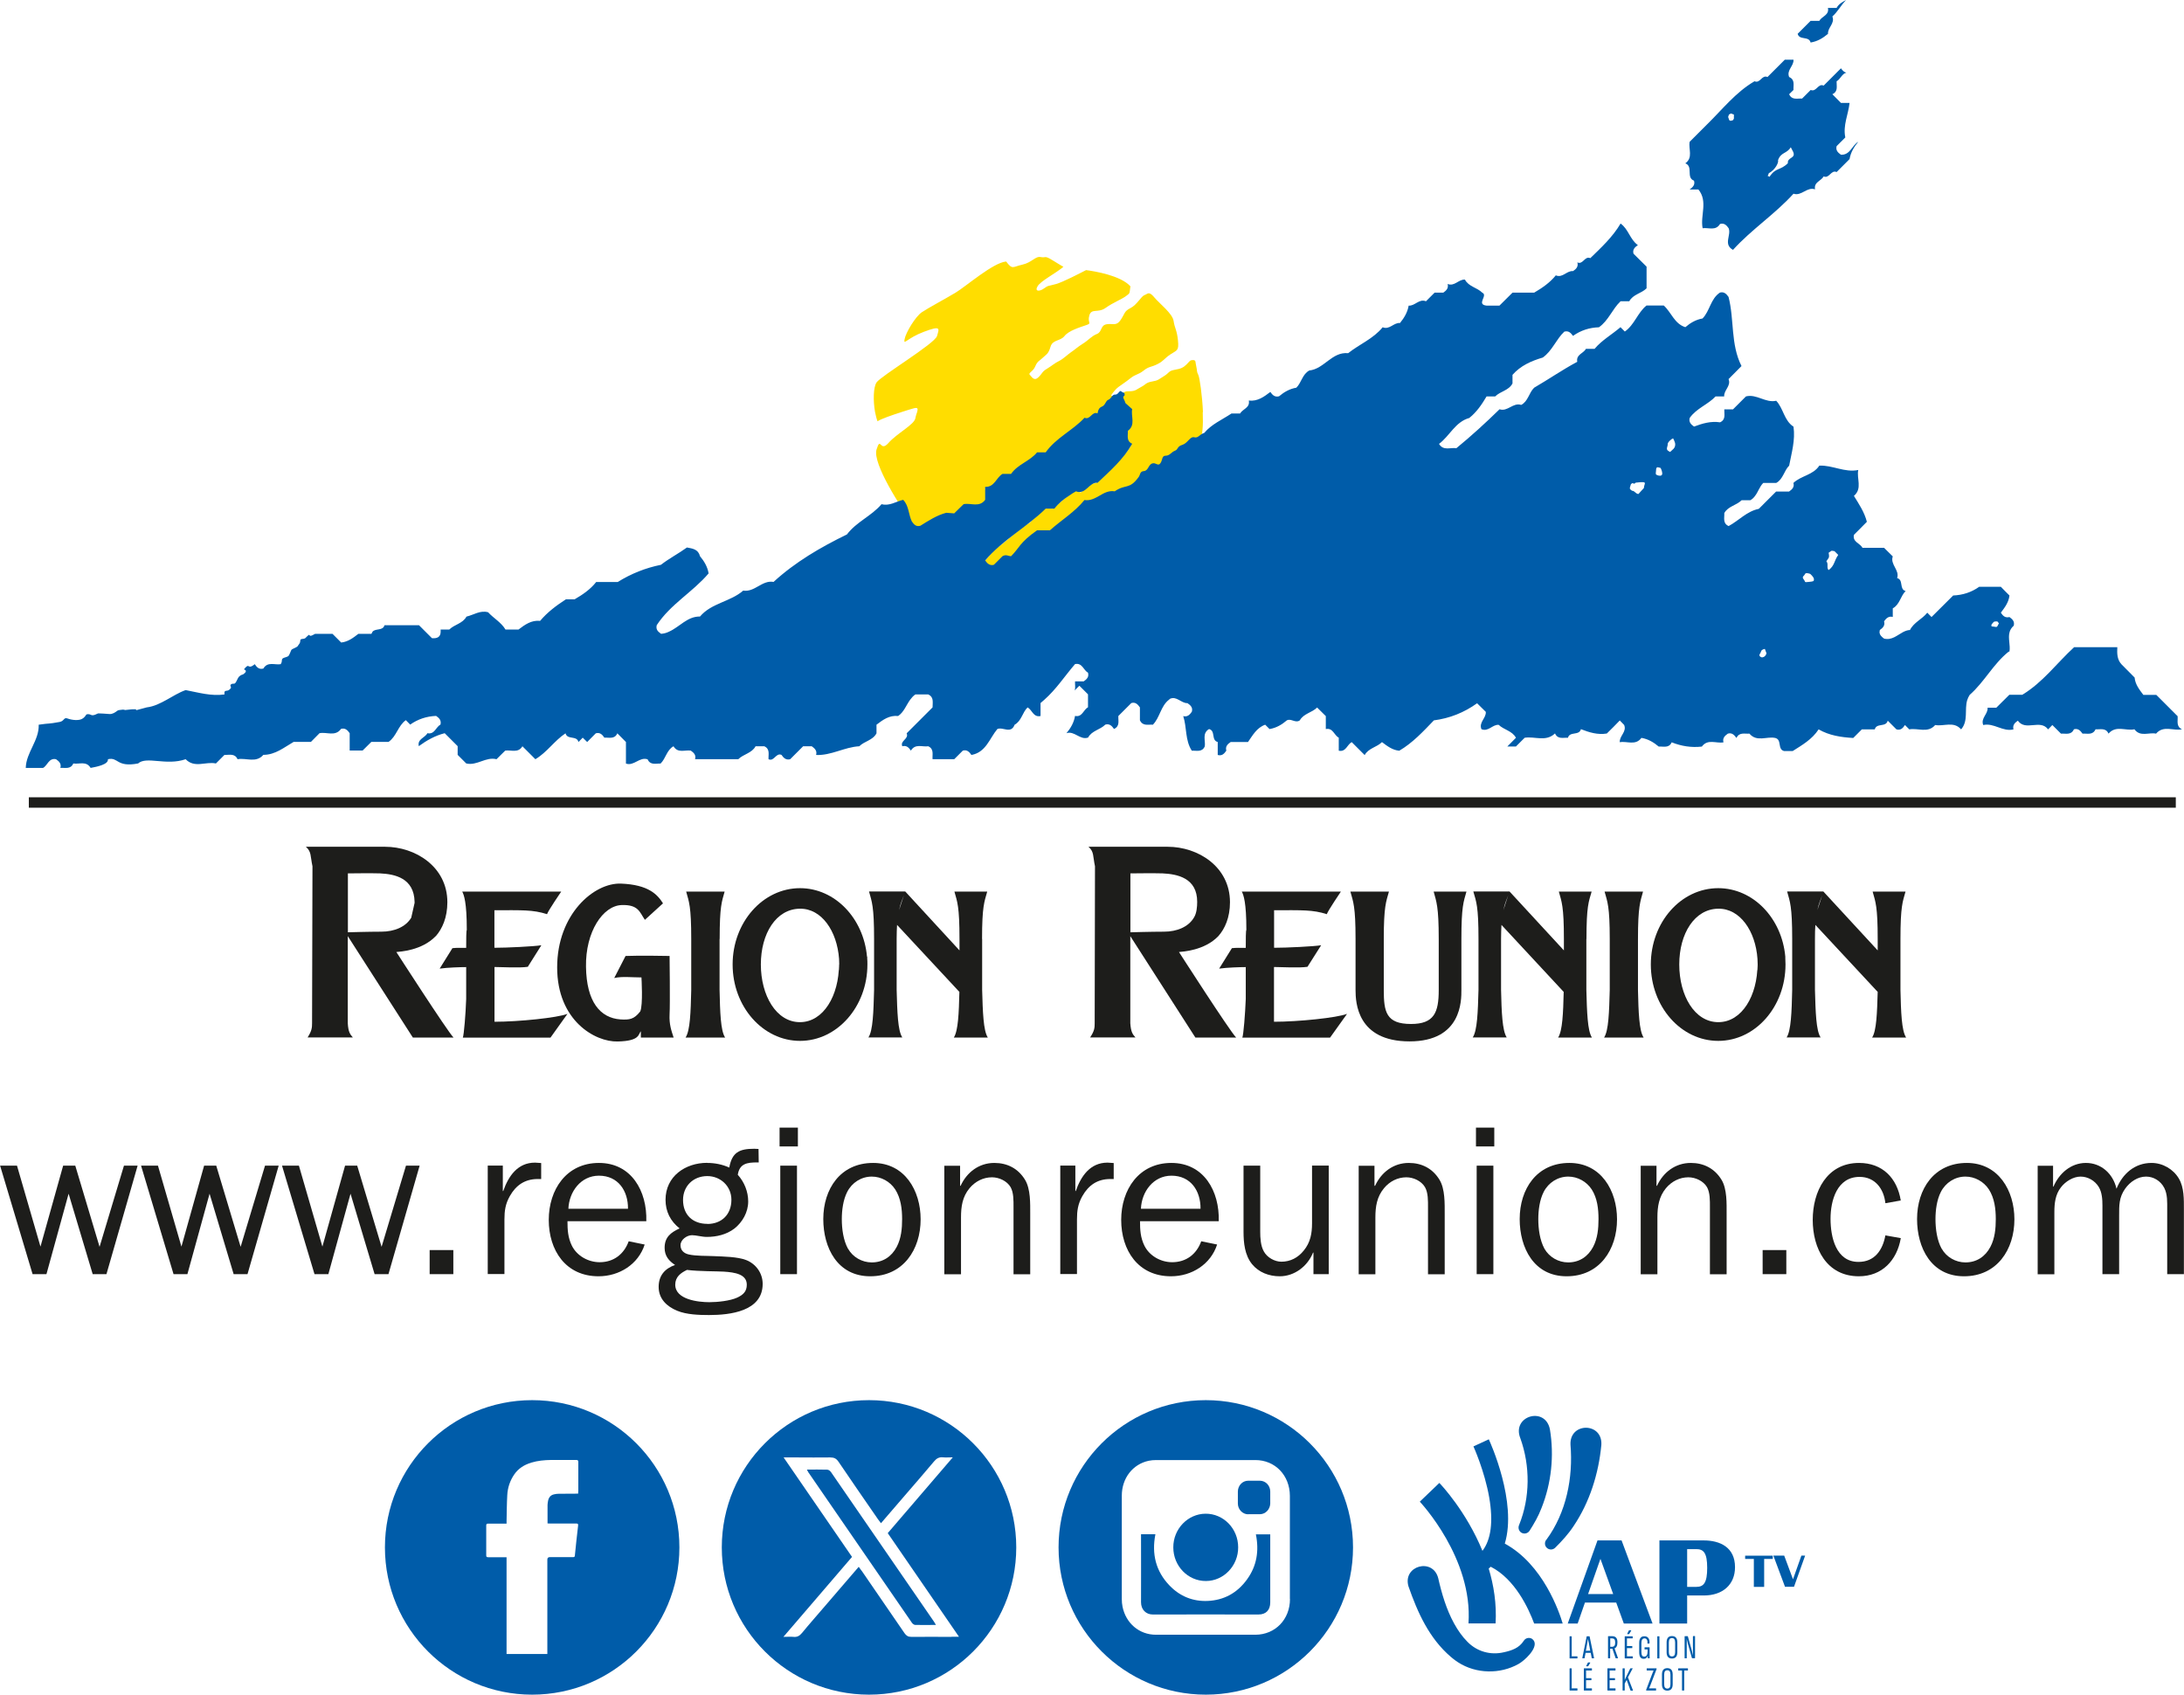 <?xml version="1.0" encoding="UTF-8"?>
<svg id="Calque_2" data-name="Calque 2" xmlns="http://www.w3.org/2000/svg" viewBox="0 0 215.83 167.45">
  <defs>
    <style>
      .cls-1 {
        fill: #fd0;
      }

      .cls-2 {
        fill: #1d1d1b;
      }

      .cls-3 {
        fill: #005ca9;
      }
    </style>
  </defs>
  <g id="Calque_1-2" data-name="Calque 1">
    <g>
      <path class="cls-1" d="M118.88,40.71c-.07-1.63-.33-3.4-.45-3.64-.21-.42-.1-.42-.21-.86-.11-.42,0-.63-.32-.63s-.32.11-.63.42c-.33.32-.54.43-1.18.54-.64.11-.53.31-1.07.63-.53.32-.53.42-1.18.53-.63.11-.63.32-1.06.53-.42.21-.53.43-1.17.43s-.32.11-.96.32c-.65.21-.86.11-.86.11,0,0,.32-.54.75-.86.43-.32.64-.43,1.18-.86.53-.42.74-.32,1.28-.74.54-.44.75-.33,1.38-.65.64-.32.64-.53,1.28-.96.64-.43.86-.32.75-1.39-.11-1.06-.32-1.17-.43-1.91-.11-.75-1.39-1.71-1.92-2.35-.53-.64-.64-.32-.96-.21-.32.11-.74.96-1.38,1.28-.64.32-.54.53-.97,1.17-.43.64-.75.33-1.39.43-.64.11-.42.75-.96.96-.54.21-.86.64-1.39.96-.53.33-.85.64-1.18.85-.32.22-.75.65-1.17.86-.43.21-.65.43-1.17.75-.54.32-.43.42-.86.85-.43.42-.64,0-.85-.22-.22-.21.32-.32.53-.86.22-.53.43-.53.75-.85.32-.32.53-.32.75-1.06.21-.75.96-.54,1.39-1.08.42-.53,1.49-.85,2.13-1.07.64-.21.1-.21.32-.96.21-.74.85-.21,1.6-.74.75-.54,1.6-.85,2.03-1.18.43-.32.32-.21.43-.96-.97-1.07-3.53-1.49-4.38-1.6-.64.32-2.24,1.17-2.99,1.38-.74.21-.74.11-1.17.43-.43.32-.96.32-.63-.22.31-.53,1.81-1.28,2.55-1.92,0,0-.21-.1-1.07-.64-.85-.53-.64-.21-1.17-.32-.54-.11-.85.53-1.82.75-.96.21-.96.54-1.6-.31-1.28.1-3.95,2.45-5.02,3.09-1.07.64-2.67,1.49-3.31,1.92-.64.43-1.6,2.03-1.71,2.68-.11.63.22-.11,1.92-.75,1.71-.64,1.5-.32,1.29.42-.21.75-5.55,3.95-5.98,4.59-.32.49-.34,1.81-.15,2.9.07.35.15.68.25.94.29-.22,1.48-.63,2.45-.94.44-.14.84-.27,1.08-.33.47-.14.47.02.39.33-.05.16-.14.39-.18.63-.1.64-1.82,1.49-2.67,2.46-.85.96-.74-.74-1.17.64-.42,1.38,2.45,5.82,3.63,7.41,0,0,.35.43.64.27.29-.15,2.67-1.28,2.67-1.28.11-.05.61.16.8.03.18-.14.95-.88.95-.88l1.39.03c.13,0,.53-.2.83-.53.29-.32-.48-1.42-.03-1.2.45.21,1.63-1.17,1.63-1.28,0-.11.85.24.96-.02.1-.27,2.48-2.06,2.61-2.08.13-.03.48-.09.7-.05.16.02,3.84-3.5,3.94-3.26.11.24.83-.56.83-.56.14-.11.32.13.43-.08l.12-.23c.13-.23.18-.23.33-.44.18-.27,1.04-1.06,1.14-1.12.11-.05.83-.24.74.14-.08.37.94,1.31.83,1.33l-.03.09c-.03.28.08,1.19.03,1.38-.05.22-.45.28-.45.51-.03,1.31.32,1.14.45,1.37.14.21-1.97,2.48-3.31,3.68-.12.1-.43.11-.62.18-.18.08-.88.72-.95.78-.23.15-.27-.17-.59-.11-.32.05-2.03,1.57-2.14,1.71-.11.13-.72-.06-.9.05-.19.11-1.39,1.28-1.39,1.28,0,0,0,.11-.39.27-.41.16-2.4,2-2.72,2.15-.33.17-1.44,1.47-1.44,1.47.24.64.91.56.97.56.18,0,.9-.83.9-.93l.89.02c.08-.27,1.86-2.05,2.11-2.21.23-.16.42-.3.42-.3,0,0,.8.17,1.2,0,.61-.26,3.47-3.01,3.47-3.01,0,0,.05.13.67-.08.61-.21,1.25-.57,1.65-.72.4-.16.48.13.72-.08.25-.21.88-.48,1.28-.55.4-.08.96-.73.96-.73.08-.13.24-.29.34-.58.11-.29.43-.13.48-.21.05-.08.43-.38.48-.56.06-.19.75.08.88,0l.48-.8c.02-.1.45-.16.67-.3.21-.13.82-.63,1.07-.8.24-.16.4-.16.61-.34.21-.19.24-.17.45-.33.22-.16.38.11.51,0,.33-.26.39-1.46.34-2.76h0Z"/>
      <g>
        <path class="cls-3" d="M198.58,64.38c.11-.62-.16-1.31.01-1.91.06-.23.19-.45.41-.64.12-.42-.13-.65-.42-.86-.42.11-.65-.12-.85-.43.38-.51.78-1.02.85-1.7-.29-.28-.57-.57-.85-.86h-2.14c-.77.55-1.63.82-2.57.86-.71.71-1.42,1.42-2.14,2.13l-.42-.43c-.5.64-1.33.95-1.71,1.71-.25.01-.48.1-.69.21-.58.31-1.11.83-1.87.64-.23-.17-.44-.35-.45-.64l.03-.21c.29-.2.54-.44.42-.86.21-.29.45-.54.86-.43v-.85c.69-.37.76-1.21,1.27-1.71-.66-.17-.18-1.11-.84-1.28.27-.79-.71-1.34-.43-2.14-.29-.28-.58-.57-.86-.85h-2.13c-.25-.46-1-.57-.85-1.28.43-.42.85-.86,1.28-1.29-.24-.95-.78-1.75-1.28-2.56.86-.73.25-1.72.43-2.56-1.34.28-2.54-.49-3.85-.43-.61.94-1.81.99-2.56,1.71.12.41-.13.64-.43.85h-1.28l-.43.43c-.43.43-.85.86-1.28,1.28-1.19.24-1.97,1.16-2.98,1.7-.61-.27-.4-.82-.43-1.28.37-.68,1.2-.76,1.71-1.27h.86c.2-.11.35-.26.47-.43.31-.4.45-.92.81-1.28h1.28c.69-.37.77-1.21,1.28-1.71.24-1.27.62-2.52.43-3.85-.94-.61-.99-1.8-1.71-2.56-1.05.24-1.94-.7-2.99-.43-.43.43-.85.85-1.28,1.28h-.86c-.02.47.18,1.01-.42,1.28-.9-.14-1.74.11-2.57.42-.29-.2-.54-.44-.43-.85.66-.95,1.8-1.32,2.56-2.13h.85c-.05-.62.71-1.04.43-1.71.43-.43.85-.85,1.28-1.29-1.09-2.15-.7-4.58-1.28-6.83-.21-.3-.45-.54-.85-.43-.93.61-.99,1.81-1.72,2.56-.65.11-1.2.43-1.7.86-1.08-.34-1.38-1.46-2.13-2.14h-1.71c-.88.71-1.19,1.91-2.14,2.57l-.43-.43c-.84.73-1.83,1.27-2.56,2.14h-.85c-.24.45-1,.56-.86,1.28-1.46.78-2.83,1.73-4.26,2.56-.52.5-.59,1.34-1.28,1.7-.8-.27-1.34.7-2.14.43-1.37,1.34-2.78,2.63-4.27,3.85-.58-.1-1.28.29-1.71-.43,1.06-.79,1.6-2.17,2.99-2.56.73-.58,1.24-1.34,1.71-2.13h.85c.51-.51,1.34-.58,1.71-1.28v-.85c.8-.91,1.85-1.37,2.99-1.71.94-.66,1.32-1.8,2.13-2.56.42-.12.65.13.86.42.77-.55,1.63-.82,2.56-.85.95-.66,1.32-1.8,2.14-2.57h.86c.37-.69,1.2-.77,1.71-1.28v-2.14c-.43-.43-.86-.85-1.29-1.28-.12-.41.13-.64.43-.85-.78-.54-.93-1.59-1.71-2.13-.78,1.33-1.9,2.36-2.99,3.42-.56-.25-.72.68-1.28.42.12.41-.12.66-.43.86-.62-.06-1.03.71-1.7.42-.59.73-1.34,1.24-2.14,1.71h-2.14c-.43.43-.85.85-1.29,1.28h-1.27c-1.07-.12.18-1.01-.43-1.28-.51-.51-1.34-.59-1.71-1.29-.62-.05-1.03.71-1.71.43.11.42-.13.65-.43.86h-.86c-.28.28-.57.57-.85.85-.68-.28-1.09.48-1.71.43-.11.65-.44,1.21-.86,1.72-.62-.06-1.03.7-1.71.42-.92,1.13-2.29,1.67-3.41,2.56-1.6-.16-2.37,1.56-3.84,1.71-.69.37-.77,1.2-1.28,1.7-.66.11-1.21.43-1.71.85-.42.11-.65-.13-.86-.43-.63.48-1.26.95-2.13.85.15.72-.61.83-.86,1.28h-.85c-.93.62-1.98,1.06-2.69,1.92-.48.14-.59.54-.99.43-.41-.11-.65.59-1.18.75-.54.16-.38.45-.73.58-.35.13-.51.49-.91.49s-.29.4-.52.74c-.24.35-.46-.11-.83.03-.37.14-.37.72-.81.75-.42.03-.34.39-.53.61-.91,1.25-1.26.64-2.35,1.39-.57-.1-1.04.16-1.5.43-.46.26-.92.52-1.49.43-.96,1.19-2.28,1.98-3.41,2.99h-1.27c-1.77,1.25-1.71,1.7-2.57,2.56-.28,0-.48-.21-.85,0-.28.29-.57.57-.85.85-.41.11-.65-.13-.86-.43,1.72-2.03,4.1-3.28,5.98-5.12h.86c.41-.53.91-.93,1.45-1.28.22-.16.45-.3.68-.43.98.38,1.28-.92,2.14-.85,1.25-1.18,2.55-2.32,3.42-3.85-.61-.27-.4-.81-.43-1.28.8-.58.28-1.43.43-2.14-.29-.28-.39-.33-.67-.6-.11-.43-.37-.55-.08-.76.03-.35-.13-.21-.32-.39-.19-.19-.29.34-.61.31-.32-.02-.37.4-.67.51-.29.1-.29.56-.67.69-.37.14-.4.66-.4.66-.56-.24-.72.68-1.29.43-1.17,1.26-2.82,1.98-3.84,3.42h-.85c-.72.88-1.92,1.18-2.57,2.13h-.85c-.62.36-.78,1.32-1.71,1.28v1.28c-.58.79-1.42.28-2.13.43-.43.43-.51.48-.93.91l-.78-.06c-.94.24-1.75.78-2.56,1.28-.41.13-.64-.12-.85-.43-.33-.69-.28-1.53-.85-2.13-.71.16-1.35.64-2.14.43-.99,1.17-2.49,1.75-3.42,2.99-2.61,1.27-5.1,2.72-7.25,4.69-1.14-.2-1.86,1.04-3,.86-1.27,1.11-3.14,1.22-4.27,2.56-1.26-.02-2.02,1.04-3.07,1.5-.24.12-.5.19-.78.21l-.26-.21c-.16-.16-.24-.36-.17-.64,1.35-2.07,3.56-3.27,5.13-5.12-.11-.66-.44-1.21-.86-1.71-.16-.68-.74-.75-1.28-.85-.83.6-1.76,1.08-2.57,1.71-1.52.31-2.94.87-4.27,1.7h-2.13c-.58.74-1.34,1.25-2.13,1.71h-.86c-.94.61-1.83,1.27-2.55,2.13-.87-.09-1.51.38-2.14.86h-1.28c-.43-.72-1.17-1.11-1.72-1.71-.78-.22-1.42.26-2.14.43-.37.69-1.19.77-1.7,1.28h-.85v.21c0,.5-.31.69-.86.64-.21-.21-.43-.43-.64-.64-.21-.21-.43-.43-.64-.64h-3.41c-.15.57-.88.29-1.18.64l-.11.21h-1.29c-.51.4-1.03.79-1.7.86-.28-.29-.57-.57-.86-.86h-1.71c-.95.56-.22-.34-.98.43,0,0-.03.05-.32.08-.29.03-.07.24-.29.51-.21.26-.05.19-.43.38-.38.19-.29.08-.46.49-.16.4-.21.34-.58.47-.38.13-.11.3-.35.64-.58.1-1.28-.29-1.71.43-.41.12-.65-.12-.85-.43-.77.63-.46-.26-1.07.51,0,0,.34.1.11.34-.25.25-.22.12-.46.27-.24.16-.24.3-.42.62-.18.32-.24.1-.48.24-.24.13.13.29-.13.48-.26.33-.62-.04-.54.53-1.32.19-2.57-.19-3.84-.43-.66.23-1.26.62-1.88.96-.62.34-1.24.66-1.97.75-2.24.61.16-.03-2.13.26-.16-.07-.32-.03-.56,0-.24.02-.22.13-.56.3-.34.16-.4.08-1.07.05-.67-.02-.37-.05-.77.11-.4.15-.4-.05-.69-.05s-.13.1-.5.4c-.37.29-1.12.18-1.53.03-.4-.16-.32.26-.8.34-1.26.23-.83.09-2.06.27.05,1.57-1.24,2.73-1.28,4.27h1.71c.45-.24.56-1.01,1.28-.86.3.21.55.44.43.86.46-.04,1.01.17,1.28-.44.58.1,1.28-.28,1.71.44.65-.12,1.78-.35,1.71-.86,1.05-.24.82.83,2.98.42.83-.75,2.78.25,4.7-.42.89.92,2,.2,2.99.42.28-.28.57-.57.85-.85.47.03,1.01-.18,1.29.43.85-.16,1.82.41,2.55-.43,1.18,0,2.05-.74,2.99-1.28h1.71c.28-.29.56-.57.85-.86.71-.15,1.55.37,2.13-.43.41-.11.64.13.85.43v1.71h1.28c.29-.29.57-.57.86-.85h1.7c.79-.54.93-1.59,1.71-2.15l.43.44c.76-.54,1.62-.82,2.56-.86.3.21.54.44.43.86-.46.24-.57,1-1.29.85-.24.46-1.01.57-.85,1.28.78-.57,1.61-1.04,2.56-1.28.43.43.86.85,1.28,1.28v.86c.28.28.57.57.85.85,1.06.25,1.94-.69,2.99-.42.29-.28.57-.57.86-.85.58-.09,1.28.28,1.7-.43.43.43.85.86,1.28,1.28,1.14-.67,1.88-1.83,2.98-2.56.17.67,1.11.19,1.28.86l.42-.43.44.43c.28-.29.56-.57.85-.86.42-.12.65.14.85.43.46-.03,1.01.18,1.28-.43.28.29.57.57.85.86v2.13c.79.28,1.34-.69,2.14-.42.27.61.82.4,1.28.42.52-.5.6-1.33,1.28-1.71.43.72,1.12.34,1.71.43.29.21.54.43.42.85h4.27c.51-.51,1.34-.59,1.71-1.28h.86c.6.27.39.82.42,1.28.56.26.73-.67,1.28-.43.21.3.44.54.86.43.42-.43.85-.85,1.28-1.28h.85c.3.21.55.45.43.86,1.49.07,2.8-.78,4.27-.86.51-.51,1.33-.58,1.7-1.28v-.85c.64-.49,1.27-.95,2.14-.86.57-.39.79-1.06,1.18-1.6.15-.2.31-.39.52-.53h1.28c.28.13.38.32.42.53.04.24,0,.51,0,.75-.85.85-1.71,1.71-2.56,2.56.25.56-.68.73-.43,1.28.42-.11.64.13.85.43.43-.72,1.13-.34,1.71-.43.6.27.39.82.43,1.28h2.14c.28-.28.56-.57.85-.85.41-.12.65.13.85.43,1.44-.26,1.79-1.64,2.56-2.56.54-.25,1.34.53,1.71-.43.69-.38.76-1.21,1.28-1.71.45.24.56,1.01,1.28.85v-1.28l.38-.33c1.17-1.03,2.02-2.35,3.03-3.52.72-.15.83.61,1.28.85.12.43-.13.65-.43.86h-.85c-.02.3.06.63-.04.9.16-.16.3-.32.47-.47.28.28.56.57.85.85v1.28c-.46.24-.57,1.01-1.28.85-.11.66-.43,1.21-.85,1.71.79-.27,1.34.71,2.14.43.37-.69,1.2-.77,1.7-1.28.42-.12.65.13.86.43.61-.28.4-.82.43-1.28.43-.43.85-.85,1.28-1.28.41-.12.64.13.85.43v1.27c.28.61.81.4,1.28.44.7-.71.77-1.83,1.58-2.46l.13-.11c.32-.13.58-.03.84.11.29.15.55.34.87.33.31.21.55.44.43.85-.21.3-.44.54-.85.43.37,1.11.17,2.38.85,3.42.47-.03,1.01.18,1.28-.43.09-.57-.29-1.28.42-1.71.67.16.19,1.11.86,1.28v1.28c.42.12.65-.13.85-.43-.12-.41.13-.65.43-.85h1.71c.47-.67.86-1.41,1.7-1.71l.43.43c.66-.11,1.21-.43,1.71-.86.43-.22.85.31,1.28,0,.38-.68,1.21-.76,1.71-1.27.29.28.57.57.86.85v1.28c.71-.15.82.62,1.28.85v1.29c.71.15.83-.61,1.28-.85.43.42.86.85,1.28,1.28.38-.69,1.2-.77,1.71-1.28.52.39,1.03.79,1.71.85,1.33-.78,2.36-1.9,3.42-3,1.56-.2,2.99-.77,4.27-1.69.29.28.57.56.86.85.05.62-.71,1.03-.43,1.71.67.29,1.09-.47,1.7-.43.52.5,1.34.59,1.71,1.28-.28.29-.56.57-.85.86h.85c.29-.29.57-.56.86-.86.99-.17,2.09.44,3-.43.27.61.81.4,1.28.43.17-.66,1.11-.18,1.28-.85.82.32,1.66.58,2.56.43.44-.43.86-.85,1.28-1.29l.43.44c.29.67-.48,1.09-.43,1.71.71-.14,1.55.37,2.14-.43.66.11,1.21.44,1.71.86.47-.03,1.01.18,1.28-.42.96.38,1.95.54,2.98.42.59-.8,1.43-.28,2.14-.42-.12-.41.13-.65.43-.86.41-.12.64.14.85.43.28-.6.81-.39,1.28-.43.74.87,1.72.24,2.56.43.67.17.19,1.11.86,1.29h.86c.95-.6,1.92-1.16,2.56-2.14,1.06.61,2.23.78,3.42.85.29-.28.57-.56.85-.85h1.28c.16-.66,1.11-.18,1.28-.86.28.29.57.57.86.86.41.12.64-.12.84-.43l.43.43c.86-.16,1.83.41,2.56-.43.85.16,1.83-.41,2.56.43.73-.83.32-1.94.6-2.88.06-.19.14-.36.25-.53,1.45-1.27,2.33-3.06,3.85-4.27h0ZM196.82,61.69l.18-.21c.06-.08.19-.08.38-.08l.16.19-.16.3c-.11.13-.21.02-.42.02s-.18-.08-.14-.22h0ZM164.8,43.9c0-.21.38-.53.54-.59,0,0,.21.38.21.59s-.05.38-.32.59c-.26.21-.1.21-.37.06-.26-.16-.05-.43-.05-.64h0ZM163.63,46.68c.05-.22,0-.16.05-.38.05-.21.21-.11.43-.06,0,0,.16.32.16.54,0,.21-.16.26-.37.21-.21-.05-.31-.11-.26-.31h0ZM161.17,47.85c.28-.29.2.12.48-.16,1.27-.14.84.01.8.54-.28.28-.25.29-.53.58-.28,0-.36-.32-.64-.32-.31-.21-.22-.23-.11-.64h0ZM178.36,56.76c.05-.16.21-.16.52-.06,0,0,.38.31.38.54,0,.21-.05.21-.53.26-.49.06-.27,0-.49-.26-.21-.27.06-.33.11-.48h0ZM180.71,54.62c.31-.19.18-.24.58-.16l.37.37c-.42.59-.34,1.05-.95,1.5-.23-.23.01-.63-.22-.86.19-.36.34-.28.22-.85h0ZM174.57,64.55s-.05.26-.27.36q-.21.11-.37-.05c-.16-.16.05-.27.1-.49.06-.21.38-.25.38-.25l.16.43h0Z"/>
        <path class="cls-3" d="M178.94,4.2c.66-.11,1.21-.43,1.71-.86-.05-.61.71-1.03.43-1.71.53-.47.86-1.13,1.36-1.63-.36.19-.73.39-.94.78h-.86c.16.72-.61.83-.85,1.28h-.86c-.42.43-.85.86-1.28,1.28.17.67,1.11.19,1.28.86h0Z"/>
        <path class="cls-3" d="M167.41,17.86c.12.41-.13.64-.43.86h.86c.97,1.19.17,2.57.42,3.83.59-.08,1.29.29,1.72-.42.41-.12.65.13.85.42.28.69-.56,1.59.43,2.14,1.83-2.02,4.14-3.52,5.98-5.55.79.27,1.33-.71,2.13-.43-.14-.72.61-.83.85-1.28.56.25.73-.68,1.28-.43.43-.43.86-.85,1.28-1.28.11-.66.44-1.21.86-1.71-.63.36-.79,1.32-1.71,1.28-.3-.21-.54-.44-.43-.85.29-.29.57-.57.86-.86-.25-1.19.3-2.28.42-3.41h-.85c-.29-.29-.57-.57-.85-.86.6-.27.4-.82.42-1.28.38-.2.52-.74.96-.85-.23-.05-.38-.22-.53-.43-.57.57-1.14,1.13-1.71,1.71-.55-.26-.72.67-1.28.43-.28.28-.57.57-.85.85-.47-.03-1.01.18-1.28-.43l.43-.42c-.03-.47.18-1.01-.43-1.28-.28-.68.48-1.09.43-1.71h-.86c-.57.57-1.15,1.14-1.71,1.71-.56-.25-.72.67-1.28.42-1.87,1.09-3.18,2.79-4.7,4.27-.57.57-1.14,1.14-1.71,1.71-.14.71.37,1.55-.43,2.13.81.31.05,1.4.85,1.71h0ZM174.78,17.13c.69-.37,1.01-1.09.93-1.3.29-.82.86-.62,1.26-1.28l.24.46c.28.67-.59.5-.53,1.12-.75.74-1.2.4-1.81,1.34-.3-.21-.2.09-.08-.33h0ZM170.86,11.32l.19-.11.3.11v.39c-.08.17-.08.19-.3.22-.21.03-.19-.22-.27-.37l.08-.24h0Z"/>
        <path class="cls-3" d="M215.22,70.79c-.71-.71-1.41-1.42-2.13-2.13h-1.28c-.39-.52-.8-1.03-.86-1.71-.43-.44-.85-.86-1.28-1.29-.46-.48-.46-1.09-.43-1.71h-4.27c-1.71,1.57-3.09,3.48-5.12,4.7h-1.28c-.44.43-.85.85-1.29,1.28h-.86c.06.62-.7,1.03-.43,1.71,1.05-.24,1.94.7,2.99.43-.11-.42.13-.65.43-.86.77,1.08,2.21-.19,2.99.86l.42-.43c.29.28.58.57.85.85.46-.03,1.01.18,1.28-.43.41-.11.64.13.85.43.47-.03,1.01.18,1.29-.43.46.04,1.01-.18,1.28.43.74-.86,1.71-.24,2.56-.43.58.79,1.43.28,2.14.43.73-.86,1.72-.24,2.56-.43-.6-.28-.39-.82-.43-1.28h0Z"/>
      </g>
      <polygon class="cls-2" points="215.02 79.81 2.85 79.81 2.85 78.78 215.02 78.78 215.02 79.81 215.02 79.81"/>
      <path class="cls-2" d="M188.37,102.52c-.45-.67-.51-2.52-.56-4.7v-5.04c0-3.24.22-3.68.5-4.68h-3.25c.28,1.01.5,1.45.5,4.68v1.13l-5.37-5.82h-3.58c.28,1.01.5,1.45.5,4.68v5.04c-.05,2.18-.11,4.03-.55,4.7h3.36c-.45-.67-.5-2.52-.56-4.7v-5.04c0-.53.01-.98.04-1.38l6.16,6.62c-.06,2.09-.12,3.85-.55,4.51h3.36ZM180.08,88.45l-.48,1.48c.14-.67.33-1.06.48-1.48h0Z"/>
      <path class="cls-2" d="M176.43,94.53c-.34-3.81-3.18-6.77-6.63-6.77-3.68,0-6.66,3.37-6.66,7.54s2.98,7.55,6.66,7.55,6.65-3.38,6.65-7.55c0-.19-.01-.42-.02-.61v-.16h0ZM173.68,95.3c0,3.05-1.52,5.7-3.87,5.7s-3.86-2.64-3.86-5.7,1.52-5.49,3.86-5.51c2.14-.03,3.68,2.2,3.87,4.96.06,1.15,0,1.57,0,.55h0Z"/>
      <path class="cls-2" d="M161.87,92.78c0-3.24.23-3.68.5-4.68h-3.8c.28,1.01.51,1.45.51,4.68v5.04c-.06,2.18-.11,4.03-.56,4.7h3.91c-.45-.67-.51-2.52-.56-4.7v-5.04h0Z"/>
      <path class="cls-2" d="M156.78,92.78c0-3.24.22-3.68.51-4.68h-3.24c.28,1.01.5,1.45.5,4.68v1.13l-5.37-5.82h-3.58c.29,1.01.51,1.45.51,4.68v5.04c-.06,2.18-.12,4.03-.57,4.7h3.36c-.44-.67-.51-2.52-.56-4.7v-5.04c0-.53.02-.98.04-1.38l6.15,6.62c-.05,2.09-.12,3.85-.55,4.51h3.34c-.44-.67-.49-2.52-.55-4.7v-5.04h0ZM149.05,88.45l-.48,1.48c.14-.67.33-1.06.48-1.48h0Z"/>
      <path class="cls-2" d="M142.18,92.78v5.04c0,2.24-.46,3.36-2.74,3.36-2.46,0-2.69-1.2-2.69-3.36v-5.04c0-3.24.23-3.68.51-4.68h-3.81c.28,1.01.51,1.45.51,4.68v5.04c0,1.25.16,5.08,5.34,5.08s5.12-4.08,5.12-5.08v-5.04c0-3.24.22-3.68.5-4.68h-3.24c.27,1.01.5,1.45.5,4.68h0Z"/>
      <path class="cls-2" d="M125.91,95.55c.67,0,2.49.11,3.3-.02l1.35-2.13c-.73.12-3.41.25-4.65.25v-3.71c2.75,0,3.81-.06,5.21.39.11-.34,1.39-2.23,1.39-2.23h-9.79c.17.32.45,1.06.45,3.75,0,.28-.06-.42-.06,1.81-.59,0-.95-.02-1.37.03l-1.26,2.02c.78-.11,2.1-.15,2.63-.15,0,2.92,0,3.16,0,3.16-.06,1.46-.22,3.53-.34,3.81h8.67l1.68-2.35c-1.01.39-4.81.78-7.22.78v-5.4h0Z"/>
      <path class="cls-2" d="M120.4,92.5c.64-.72,1.15-1.83,1.15-3.35,0-3.53-3.18-5.48-6.15-5.48h-7.83c.56.5.42.89.64,1.93l-.03,15.51c0,.45-.02.75-.45,1.4h4.48c-.28-.31-.45-.53-.51-1.4v-8.61l6.43,10.02h4.03c-.62-.62-5.65-8.45-5.65-8.45.33-.04,2.51-.13,3.89-1.57h0ZM111.71,92.12v-5.82s2.46-.03,3.19,0c1.45.07,3.41.45,3.41,2.81,0,.49-.05,1.14-.33,1.57-.54.9-1.65,1.38-2.96,1.38-1.24,0-3.3.06-3.3.06h0Z"/>
      <path class="cls-2" d="M97.05,92.78c0-3.24.23-3.68.51-4.68h-3.24c.28,1.01.5,1.45.5,4.68v1.13l-5.36-5.82h-3.58c.28,1.01.5,1.45.5,4.68v5.04c-.06,2.18-.11,4.03-.56,4.7h3.35c-.45-.67-.5-2.52-.56-4.7v-5.04c0-.53.02-.98.04-1.38l6.16,6.62c-.05,2.09-.12,3.85-.55,4.51h3.36c-.44-.67-.5-2.52-.56-4.7v-5.04h0ZM89.33,88.45l-.48,1.48c.14-.67.33-1.06.48-1.48h0Z"/>
      <path class="cls-2" d="M85.68,94.53c-.34-3.81-3.18-6.77-6.62-6.77-3.67,0-6.66,3.37-6.66,7.54s2.99,7.55,6.66,7.55,6.66-3.38,6.66-7.55c0-.19,0-.42-.02-.61v-.16h0ZM82.91,95.3c0,3.05-1.52,5.7-3.86,5.7s-3.86-2.64-3.86-5.7,1.51-5.49,3.86-5.51c2.14-.03,3.67,2.2,3.87,4.96.05,1.15,0,1.57,0,.55h0Z"/>
      <path class="cls-2" d="M71.12,92.78c0-3.24.21-3.68.49-4.68h-3.8c.28,1.01.5,1.45.5,4.68v5.04c-.05,2.18-.11,4.03-.56,4.7h3.91c-.45-.67-.5-2.52-.55-4.7v-5.04h0Z"/>
      <path class="cls-2" d="M66.19,94.46s-3.07-.06-4.37,0l-1.12,2.18c.73-.18,1.79-.06,2.69-.06,0,0,.17,2.74-.12,3.36-.62.79-1.06.84-1.95.79-2.01-.14-3.36-1.74-3.41-5.2-.06-3.47,1.68-6.04,3.52-6.1,1.68-.06,1.79.73,2.3,1.46l1.79-1.63c-.56-.89-1.45-1.84-4.14-1.95-2.68-.11-6.32,3.02-6.32,8.28s3.75,7.38,5.98,7.32c2.23-.05,2.02-.72,2.29-1.01v.62h3.24c-.22-.67-.45-1.29-.4-2.29.06-1.01,0-5.77,0-5.77h0Z"/>
      <path class="cls-2" d="M48.86,95.55c.67,0,2.49.11,3.3-.02l1.34-2.13c-.73.12-3.41.25-4.64.25v-3.71c2.74,0,3.8-.06,5.2.39.11-.34,1.4-2.23,1.4-2.23h-9.78c.17.32.45,1.06.45,3.75,0,.28-.06-.42-.06,1.81-.58,0-.94-.02-1.36.03l-1.26,2.02c.78-.11,2.1-.15,2.62-.15,0,2.92,0,3.16,0,3.16-.05,1.46-.22,3.53-.33,3.81h8.66l1.68-2.35c-1.01.39-4.81.78-7.21.78v-5.4h0Z"/>
      <path class="cls-2" d="M43.07,92.5c.63-.72,1.14-1.83,1.14-3.35,0-3.53-3.19-5.48-6.15-5.48h-7.83c.56.5.43.89.65,1.93l-.04,15.51c0,.45-.03.75-.44,1.4h4.47c-.27-.31-.45-.53-.5-1.4v-8.61l6.43,10.02h4.02c-.61-.62-5.65-8.45-5.65-8.45.34-.04,2.51-.13,3.89-1.57h0ZM34.38,92.12v-5.82s2.46-.03,3.18,0c1.46.07,3.36.46,3.41,2.81v.11s-.33,1.46-.33,1.46c-.54.9-1.65,1.38-2.96,1.38-1.24,0-3.29.06-3.29.06h0Z"/>
    </g>
    <g>
      <g>
        <path class="cls-2" d="M10.51,125.9h-1.35l-2.38-7.95-2.19,7.95h-1.37l-3.21-10.72h1.67l2.32,8,2.24-8h1.2l2.4,8.02,2.41-8.02h1.35l-3.08,10.72Z"/>
        <path class="cls-2" d="M24.44,125.9h-1.35l-2.38-7.95-2.19,7.95h-1.37l-3.21-10.72h1.67l2.32,8,2.24-8h1.2l2.41,8.02,2.41-8.02h1.35l-3.08,10.72Z"/>
        <path class="cls-2" d="M38.37,125.9h-1.35l-2.38-7.95-2.19,7.95h-1.37l-3.21-10.72h1.67l2.32,8,2.24-8h1.2l2.41,8.02,2.41-8.02h1.35l-3.08,10.72Z"/>
      </g>
      <g>
        <path class="cls-2" d="M44.8,125.9h-2.34v-2.38h2.34v2.38Z"/>
        <path class="cls-2" d="M49.69,115.18v2.51h.04c.51-1.46,1.41-2.81,3.14-2.81l.61.04v1.58h-.34c-1.27,0-2.15.61-2.76,1.69-.44.78-.53,1.46-.53,2.3v5.4h-1.65v-10.72h1.48Z"/>
        <path class="cls-2" d="M63.71,122.97c-.63,1.96-2.51,3.14-4.56,3.14-3.25,0-4.92-2.57-4.92-5.57s1.75-5.63,4.96-5.63,4.77,2.79,4.68,5.76h-7.79c0,.84.04,1.62.44,2.43.51,1.01,1.63,1.62,2.74,1.62,1.39,0,2.41-.8,2.87-2.07l1.56.32ZM62.06,119.44c.02-1.77-.97-3.27-2.87-3.27-1.79,0-2.95,1.58-3.02,3.27h5.89Z"/>
        <path class="cls-2" d="M69.9,114.91c.74,0,1.5.15,2.17.46.27-1.52,1.01-1.86,2.47-1.86l.42.02.02,1.33h-.17c-.97,0-1.73.11-1.9,1.22.65.72,1.03,1.67,1.03,2.64,0,1.06-.57,2.05-1.37,2.68-.78.59-1.75.82-2.72.82-.49,0-1.05-.17-1.46-.17-.51,0-1.14.44-1.14.99,0,.51.34.8.8.91.74.17,1.77.13,2.53.17.93.04,2.3.06,3.14.38.99.38,1.65,1.31,1.65,2.36,0,2.72-3.23,3.08-5.3,3.08-.99,0-2.22-.04-3.14-.42-1.03-.42-1.84-1.18-1.84-2.36,0-1.12.61-1.81,1.62-2.17-.61-.4-1.03-.89-1.03-1.69,0-1.06.61-1.52,1.48-1.92-.91-.72-1.39-1.67-1.39-2.83,0-2.32,1.96-3.65,4.11-3.65ZM70.11,128.67c.8,0,2.05-.13,2.76-.46.59-.28.93-.61.93-1.27,0-1.03-1.16-1.22-2.28-1.29-.63-.04-2.47-.02-3.63-.17-.63.3-1.16.7-1.16,1.46,0,1.48,2.28,1.73,3.38,1.73ZM69.9,120.94c1.43,0,2.38-.95,2.38-2.39,0-1.35-1.08-2.34-2.38-2.34-1.39,0-2.4.99-2.4,2.36,0,1.46.95,2.36,2.4,2.36Z"/>
        <path class="cls-2" d="M78.85,113.28h-1.81v-1.86h1.81v1.86ZM78.76,125.9h-1.65v-10.72h1.65v10.72Z"/>
        <path class="cls-2" d="M86.28,114.91c3.14,0,4.7,2.74,4.7,5.57,0,3-1.73,5.63-4.98,5.63s-4.64-2.83-4.64-5.65c0-2.98,1.69-5.55,4.92-5.55ZM83.81,123.39c.46.82,1.37,1.35,2.34,1.35,1.1,0,1.96-.57,2.47-1.54.44-.84.53-1.81.53-2.74,0-1.01-.13-2.07-.68-2.93-.51-.78-1.39-1.27-2.32-1.27-1.03,0-1.96.59-2.43,1.52-.4.78-.53,1.81-.53,2.68,0,.97.15,2.09.61,2.93Z"/>
        <path class="cls-2" d="M94.89,117.17h.04c.61-1.33,1.81-2.26,3.33-2.26,1.29,0,2.36.55,3.04,1.67.55.91.51,2.34.51,3.4v5.93h-1.65v-6.63c0-.63.02-1.43-.29-1.98-.36-.61-1.14-.97-1.84-.97-.86,0-1.65.4-2.22,1.08-.7.84-.84,1.81-.84,2.89v5.61h-1.65v-10.72h1.56v1.98Z"/>
        <path class="cls-2" d="M106.27,115.18v2.51h.04c.51-1.46,1.41-2.81,3.14-2.81l.61.04v1.58h-.34c-1.27,0-2.15.61-2.76,1.69-.44.78-.53,1.46-.53,2.3v5.4h-1.65v-10.72h1.48Z"/>
        <path class="cls-2" d="M120.28,122.97c-.63,1.96-2.51,3.14-4.56,3.14-3.25,0-4.92-2.57-4.92-5.57s1.75-5.63,4.96-5.63,4.77,2.79,4.68,5.76h-7.78c0,.84.04,1.62.44,2.43.51,1.01,1.62,1.62,2.74,1.62,1.39,0,2.41-.8,2.87-2.07l1.56.32ZM118.64,119.44c.02-1.77-.97-3.27-2.87-3.27-1.79,0-2.95,1.58-3.02,3.27h5.89Z"/>
        <path class="cls-2" d="M131.3,125.9h-1.5v-2.13h-.04c-.53,1.33-1.82,2.34-3.29,2.34-1.06,0-2.07-.38-2.74-1.2-.72-.89-.84-2.11-.84-3.21v-6.52h1.65v6.52c0,.61.04,1.41.36,1.96.32.59,1.06,1.01,1.73,1.01.89,0,1.65-.4,2.21-1.1.66-.8.82-1.69.82-2.7v-5.7h1.65v10.72Z"/>
        <path class="cls-2" d="M135.85,117.17h.04c.61-1.33,1.81-2.26,3.33-2.26,1.29,0,2.36.55,3.04,1.67.55.91.51,2.34.51,3.4v5.93h-1.65v-6.63c0-.63.02-1.43-.3-1.98-.36-.61-1.14-.97-1.84-.97-.86,0-1.65.4-2.21,1.08-.7.84-.85,1.81-.85,2.89v5.61h-1.65v-10.72h1.56v1.98Z"/>
        <path class="cls-2" d="M147.67,113.28h-1.81v-1.86h1.81v1.86ZM147.58,125.9h-1.65v-10.72h1.65v10.72Z"/>
        <path class="cls-2" d="M155.09,114.91c3.14,0,4.71,2.74,4.71,5.57,0,3-1.73,5.63-4.98,5.63s-4.64-2.83-4.64-5.65c0-2.98,1.69-5.55,4.91-5.55ZM152.63,123.39c.47.82,1.37,1.35,2.34,1.35,1.1,0,1.96-.57,2.47-1.54.44-.84.53-1.81.53-2.74,0-1.01-.12-2.07-.67-2.93-.51-.78-1.39-1.27-2.32-1.27-1.03,0-1.96.59-2.43,1.52-.4.78-.53,1.81-.53,2.68,0,.97.15,2.09.61,2.93Z"/>
        <path class="cls-2" d="M163.71,117.17h.04c.61-1.33,1.81-2.26,3.34-2.26,1.28,0,2.36.55,3.04,1.67.55.91.5,2.34.5,3.4v5.93h-1.65v-6.63c0-.63.02-1.43-.29-1.98-.36-.61-1.14-.97-1.84-.97-.86,0-1.65.4-2.22,1.08-.69.84-.84,1.81-.84,2.89v5.61h-1.65v-10.72h1.56v1.98Z"/>
        <path class="cls-2" d="M176.53,125.9h-2.34v-2.38h2.34v2.38Z"/>
        <path class="cls-2" d="M187.84,122.36c-.38,2.17-1.84,3.75-4.14,3.75-3.19,0-4.56-2.76-4.56-5.57s1.39-5.63,4.58-5.63c2.32,0,3.76,1.5,4.12,3.71l-1.52.27c-.15-1.41-1.01-2.6-2.55-2.6-2.24,0-2.87,2.34-2.87,4.14s.53,4.26,2.76,4.26c1.6,0,2.39-1.16,2.66-2.62l1.52.27Z"/>
        <path class="cls-2" d="M194.36,114.91c3.14,0,4.71,2.74,4.71,5.57,0,3-1.73,5.63-4.98,5.63s-4.64-2.83-4.64-5.65c0-2.98,1.69-5.55,4.92-5.55ZM191.89,123.39c.46.82,1.37,1.35,2.34,1.35,1.1,0,1.96-.57,2.47-1.54.44-.84.53-1.81.53-2.74,0-1.01-.13-2.07-.68-2.93-.51-.78-1.39-1.27-2.32-1.27-1.03,0-1.96.59-2.43,1.52-.4.78-.53,1.81-.53,2.68,0,.97.15,2.09.61,2.93Z"/>
        <path class="cls-2" d="M202.89,115.18v2.07h.04c.55-1.29,1.71-2.34,3.21-2.34s2.68,1.06,3.02,2.55c.59-1.48,1.81-2.55,3.46-2.55,1.1,0,2.15.61,2.7,1.54.53.89.5,2.07.5,3.06v6.39h-1.65v-6.39c0-.72.04-1.48-.29-2.13-.36-.7-1.06-1.12-1.8-1.12-.82,0-1.58.51-2.07,1.2-.61.87-.59,1.65-.59,2.66v5.78h-1.65v-6.79c0-.59-.04-1.29-.36-1.82-.38-.63-1.08-1.03-1.8-1.03s-1.5.48-1.94,1.06c-.55.7-.65,1.56-.65,2.45v6.14h-1.65v-10.72h1.5Z"/>
      </g>
    </g>
    <g>
      <g>
        <path class="cls-3" d="M123.34,149.62c.4,0,.79,0,1.18,0,.55-.01.99-.48,1.01-1.05,0-.2,0-.4,0-.6s0-.4,0-.6c-.01-.59-.45-1.05-1.02-1.06-.39,0-.77,0-1.16,0-.56,0-1.01.47-1.02,1.06,0,.4,0,.8,0,1.21.01.57.46,1.04,1.01,1.05Z"/>
        <path class="cls-3" d="M119.17,156.22c1.76,0,3.2-1.51,3.19-3.33,0-1.85-1.45-3.33-3.22-3.32-1.76.01-3.2,1.51-3.19,3.33,0,1.84,1.45,3.33,3.22,3.32Z"/>
        <path class="cls-3" d="M119.16,138.35c-8.04,0-14.55,6.52-14.55,14.55s6.52,14.55,14.55,14.55,14.55-6.52,14.55-14.55-6.52-14.55-14.55-14.55ZM127.48,158c0,2.02-1.46,3.52-3.41,3.53-1.64,0-3.28,0-4.92,0s-3.28,0-4.92,0c-1.64,0-2.97-1.13-3.3-2.78-.05-.24-.07-.5-.07-.75,0-3.4,0-6.8,0-10.21,0-1.72,1.07-3.11,2.66-3.45.24-.05.49-.07.74-.07,3.27,0,6.54,0,9.8,0,1.95,0,3.4,1.51,3.41,3.53,0,3.4,0,6.8,0,10.21Z"/>
        <path class="cls-3" d="M123.23,156.07c-.97,1.34-2.28,2.05-3.89,2.12-1.45.06-2.73-.45-3.76-1.52-1.36-1.41-1.78-3.12-1.4-5.07h-1.42v.22c0,2.17.01,4.33,0,6.5,0,.73.49,1.21,1.16,1.21,3.48-.01,6.96,0,10.45,0,.74,0,1.16-.44,1.16-1.2,0-2.16,0-4.33,0-6.49v-.23h-1.42c.33,1.63.09,3.13-.88,4.46Z"/>
      </g>
      <path class="cls-3" d="M52.59,138.35c-8.04,0-14.55,6.52-14.55,14.55s6.51,14.55,14.55,14.55,14.55-6.52,14.55-14.55-6.51-14.55-14.55-14.55ZM57.14,147.38c0,.06,0,.12,0,.2-.09,0-.16,0-.23.01-.57,0-1.13,0-1.7.01-.16,0-.31.02-.47.06-.35.08-.52.33-.58.65-.02.13-.05.27-.05.4,0,.6,0,1.21,0,1.82.08,0,.16.01.23.01.87,0,1.74,0,2.6,0,.17,0,.21.04.19.21-.12.99-.22,1.97-.32,2.96-.01.15-.09.15-.2.15-.76,0-1.51,0-2.27,0q-.25,0-.25.24v9.33h-4.03v-9.56c-.09,0-.15,0-.22,0-.53,0-1.07,0-1.6,0-.15,0-.19-.05-.19-.19,0-.98,0-1.96,0-2.94,0-.15.05-.19.2-.19.53,0,1.06,0,1.59,0h.22c0-.1,0-.17,0-.24.02-.86.02-1.73.07-2.59.04-.73.27-1.42.69-2.03.41-.6,1-.96,1.69-1.17.63-.19,1.28-.25,1.94-.26.83,0,1.66,0,2.49,0,.16,0,.21.04.21.2,0,.97,0,1.94,0,2.9Z"/>
    </g>
    <g>
      <path class="cls-3" d="M81.79,145.22c-.66-.02-1.33-.01-2.05-.01.07.12.09.19.13.25,3.41,4.96,6.83,9.93,10.25,14.89.07.1.21.2.31.21.66.02,1.33,0,2.06,0-.09-.15-.13-.24-.19-.32-3.39-4.93-6.78-9.85-10.17-14.77-.08-.11-.22-.24-.34-.24Z"/>
      <path class="cls-3" d="M85.88,138.35c-8.04,0-14.55,6.52-14.55,14.55s6.51,14.55,14.55,14.55,14.55-6.52,14.55-14.55-6.51-14.55-14.55-14.55ZM94.03,161.74c-1.32,0-2.65-.01-3.97,0-.32,0-.49-.11-.67-.36-1.38-2.02-2.77-4.04-4.16-6.06-.11-.16-.23-.32-.37-.5-1.14,1.33-2.26,2.63-3.38,3.93-.74.87-1.5,1.72-2.22,2.6-.24.29-.48.43-.85.39-.28-.03-.57,0-.99,0,2.3-2.69,4.53-5.29,6.78-7.9-2.24-3.26-4.47-6.5-6.76-9.83h1.31c1.1,0,2.19.02,3.29,0,.38,0,.6.1.82.42,1.29,1.9,2.59,3.79,3.9,5.68.09.12.18.24.3.4.8-.93,1.58-1.83,2.36-2.74.96-1.12,1.94-2.23,2.88-3.36.25-.3.5-.45.89-.41.28.03.57,0,.97,0-2.19,2.55-4.3,5.01-6.43,7.49,2.34,3.4,4.66,6.77,7.04,10.24h-.73Z"/>
    </g>
    <path class="cls-3" d="M159.72,158.35l.75,2.07h2.84l-3.06-8.21h-2.38l-2.94,8.21h.98l.72-2.07h3.09ZM158.16,154.03l1.26,3.48h-2.48l1.22-3.48ZM172.47,154.04h.85v2.76h1.02v-2.76h.85v-.32h-2.73v.32ZM168.36,152.21h-4.37v8.21h2.74v-2.77h1.65c1.85,0,3.08-1.06,3.08-2.8,0-1.96-1.48-2.64-3.09-2.64ZM167.64,156.8h-.91v-3.73h.91c.72,0,1.07.38,1.07,1.85s-.34,1.88-1.07,1.88ZM178.02,153.71l-.83,2.34-.87-2.34h-1.07l1.15,3.08h.89l1.1-3.08h-.38ZM148.71,152.52c1.24-4.1-1.43-9.97-1.58-10.3l-1.52.7s1.1,2.41,1.56,5.05c.41,2.39.18,4.16-.67,5.27-1.6-3.9-4.09-6.54-4.26-6.71l-1.93,1.85c.05.06,5.26,5.58,4.81,12.03h2.68c.11-1.93-.18-3.76-.68-5.42.07-.06.14-.12.2-.18,2.41,1.23,3.74,4.13,4.29,5.61h2.82c-.33-1.11-1.92-5.84-5.73-7.9ZM156.54,164.85s-.02.01-.02.03v2.13s0,.03.03.03h.75s.02,0,.02-.03v-.15s0-.03-.02-.03h-.56v-.81h.51s.02,0,.02-.03v-.14s0-.03-.02-.03h-.51v-.76h.56s.02,0,.02-.03v-.15s0-.03-.02-.03h-.75ZM156.95,164.64l.2-.33s0-.02,0-.03,0-.01-.02-.01h-.17s-.03,0-.04.02l-.17.34s0,.02,0,.02,0,0,.02,0h.14s.04,0,.04-.02ZM161,161.46l.2-.33s0-.02,0-.03,0-.01-.02-.01h-.17s-.03,0-.04.02l-.17.34s0,.02,0,.02,0,0,.02,0h.14s.04,0,.04-.02ZM155.32,166.83v-1.95s0-.03-.02-.03h-.17s-.02.01-.02.03v2.13s0,.03.02.03h.73s.03,0,.03-.03v-.15s0-.03-.03-.03h-.54ZM150.34,151.44c.28.17.64.09.82-.19.45-.71.88-1.45,1.18-2.25.97-2.44,1.26-5.14.83-7.75-.44-2.33-3.8-1.35-2.93.85.99,2.74.98,5.88-.12,8.59-.12.27-.03.59.22.75ZM152.81,152.14c-.18.23-.18.57.04.79.23.23.6.24.84,0,.66-.65,1.3-1.35,1.82-2.14,1.59-2.37,2.47-5.17,2.74-8.01.15-2.25-3.15-2.28-3.05-.03.27,3.26-.41,6.72-2.38,9.39ZM151.41,161.94c-.28-.18-.65-.1-.83.19-.45.71-1.18.96-1.96,1.13-1.31.31-2.65-.06-3.6-1.03-.52-.52-.95-1.14-1.32-1.81-.76-1.38-1.23-2.97-1.57-4.48-.53-2.06-3.54-1.23-2.94.81.9,2.57,2.03,5.12,4.18,6.96.08.06.15.13.23.19.16.13.33.25.5.36,1.77,1.14,4.14,1.19,5.98.15.07-.04.15-.09.23-.15.71-.5,1.88-1.74,1.1-2.32ZM161.33,161.89s.02,0,.02-.03v-.15s0-.03-.02-.03h-.75s-.02.01-.02.03v2.13s0,.03.03.03h.75s.02,0,.02-.03v-.15s0-.03-.02-.03h-.56v-.81h.51s.02,0,.02-.03v-.14s0-.03-.02-.03h-.51v-.76h.56ZM155.32,163.66v-1.95s0-.03-.02-.03h-.17s-.02.01-.02.03v2.13s0,.03.02.03h.73s.03,0,.03-.03v-.15s0-.03-.03-.03h-.54ZM163.8,161.68s-.02.01-.02.03v2.13s0,.03.02.03h.17s.02,0,.02-.03v-2.13s0-.03-.02-.03h-.17ZM164.77,164.83c-.17,0-.3.05-.39.15s-.14.26-.14.47v.99c0,.21.05.36.14.46.09.1.22.15.39.15s.3-.05.39-.15c.09-.1.14-.26.14-.46v-.99c0-.21-.05-.37-.14-.47s-.22-.15-.39-.15ZM165.08,166.43c0,.15-.03.25-.08.32-.05.07-.13.1-.23.1s-.17-.03-.23-.1c-.05-.07-.08-.18-.08-.32v-.96c0-.15.03-.26.08-.33.05-.07.13-.1.23-.1s.18.03.23.1c.05.07.08.18.08.33v.96ZM165.23,161.66c-.17,0-.3.05-.39.15s-.14.26-.14.47v.99c0,.21.05.36.14.46.09.1.22.15.39.15s.3-.05.39-.15c.09-.1.14-.26.14-.46v-.99c0-.21-.05-.37-.14-.47s-.22-.15-.39-.15ZM165.54,163.25c0,.15-.03.25-.08.32-.05.07-.13.1-.23.1s-.17-.03-.23-.1c-.05-.07-.08-.18-.08-.32v-.96c0-.15.03-.26.08-.33.05-.07.13-.1.23-.1s.18.03.23.1c.05.07.08.18.08.33v.96ZM165.87,164.85s-.03.01-.03.03v.15s0,.03.03.03h.35v1.95s0,.03.02.03h.17s.03,0,.03-.03v-1.95h.35s.02,0,.02-.03v-.15s0-.03-.02-.03h-.92ZM167.32,161.68s-.02,0-.02.03v1.26s0,.09,0,.15c0,.05,0,.11,0,.16,0,.06,0,.11,0,.16,0,.05,0,.1,0,.15h0c-.01-.06-.03-.12-.04-.2s-.03-.14-.05-.22c-.02-.07-.04-.14-.05-.2l-.36-1.28s-.01-.02-.03-.02h-.27s-.02.01-.02.03v2.13s0,.03.02.03h.17s.02,0,.02-.03v-1.21c0-.06,0-.14,0-.22,0-.08,0-.16,0-.24,0-.08,0-.15,0-.22h0c.02.1.04.2.07.31.02.11.05.22.09.34l.35,1.24s.01.02.02.02h.27s.02,0,.02-.03v-2.13s0-.03-.02-.03h-.16ZM159.57,162.87c.08-.03.15-.1.2-.2s.07-.23.07-.4c0-.2-.04-.35-.13-.45-.09-.1-.22-.15-.41-.15h-.37s-.02.01-.02.03v2.13s0,.03.02.03h.17s.02,0,.02-.03v-.92h.22l.32.93s.02.02.03.02h.18s.03-.01.02-.04l-.34-.96h0ZM159.31,162.72h-.18v-.83h.17c.11,0,.19.03.24.09.05.06.08.16.08.31s-.02.25-.07.32-.13.11-.24.11ZM162.75,164.85s-.02.01-.02.03v.15s0,.03.02.03h.53s.08,0,.13,0h0c-.02.06-.04.12-.07.18-.02.06-.04.11-.07.17l-.59,1.56s0,.03,0,.04h0s0,.03.02.03h.94s.02,0,.02-.03v-.15s0-.03-.02-.03h-.54s-.08,0-.13,0h0c.02-.06.04-.1.06-.15s.04-.09.06-.14l.62-1.62s0-.01,0-.02c0,0,0-.01,0-.02h0s0-.03-.02-.03h-.93ZM157.06,161.68h-.23s-.03,0-.03.02l-.43,2.13s0,.03.02.03h.18s.02,0,.02-.02l.1-.52h.51l.1.52s.01.02.03.02h.18s.02-.01.02-.03l-.44-2.13s-.01-.02-.03-.02ZM156.82,163.12h-.1l.1-.54.03-.18c.02-.08.03-.16.04-.24s.02-.15.04-.23h0c.01.08.02.16.04.23s.03.15.05.23l.13.72h-.33ZM158.87,164.85s-.02.01-.02.03v2.13s0,.03.03.03h.75s.02,0,.02-.03v-.15s0-.03-.02-.03h-.56v-.81h.51s.02,0,.02-.03v-.14s0-.03-.02-.03h-.51v-.76h.56s.02,0,.02-.03v-.15s0-.03-.02-.03h-.75ZM162.84,163.6h0c0,.06,0,.11,0,.14s0,.07,0,.1c0,.02,0,.02.03.02h.14s.02-.01.02-.03c0-.05-.01-.11-.01-.16,0-.06,0-.13,0-.23v-.64s0-.03-.02-.03h-.46s-.02,0-.02.03v.15s0,.03.02.03h.28v.19c0,.18-.03.31-.08.39s-.13.13-.24.13-.18-.03-.22-.1c-.04-.07-.07-.18-.07-.34v-.91c0-.15.03-.27.08-.34s.13-.11.23-.11.18.04.23.13.07.2.05.35c0,.02,0,.03.02.03h.17s.02,0,.02-.03c.02-.22-.02-.39-.11-.51-.09-.12-.22-.18-.4-.18s-.3.06-.38.17c-.09.11-.13.27-.13.48v.94c0,.21.04.37.11.48.08.11.19.16.35.16.1,0,.18-.03.24-.08.06-.05.11-.12.14-.21ZM161.35,164.89s0-.04-.01-.04h-.2s-.02,0-.03.01l-.36.73c-.03.07-.07.14-.1.21-.03.07-.06.14-.09.21h0s0-.1,0-.14c0-.05,0-.09,0-.14,0-.05,0-.1,0-.14v-.71s0-.03-.02-.03h-.17s-.02.01-.02.03v2.13s0,.03.02.03h.17s.02,0,.02-.03v-.66l.19-.36.38,1.04s.01.02.03.02h.2s.02-.01.01-.04l-.49-1.27.45-.85Z"/>
  </g>
</svg>